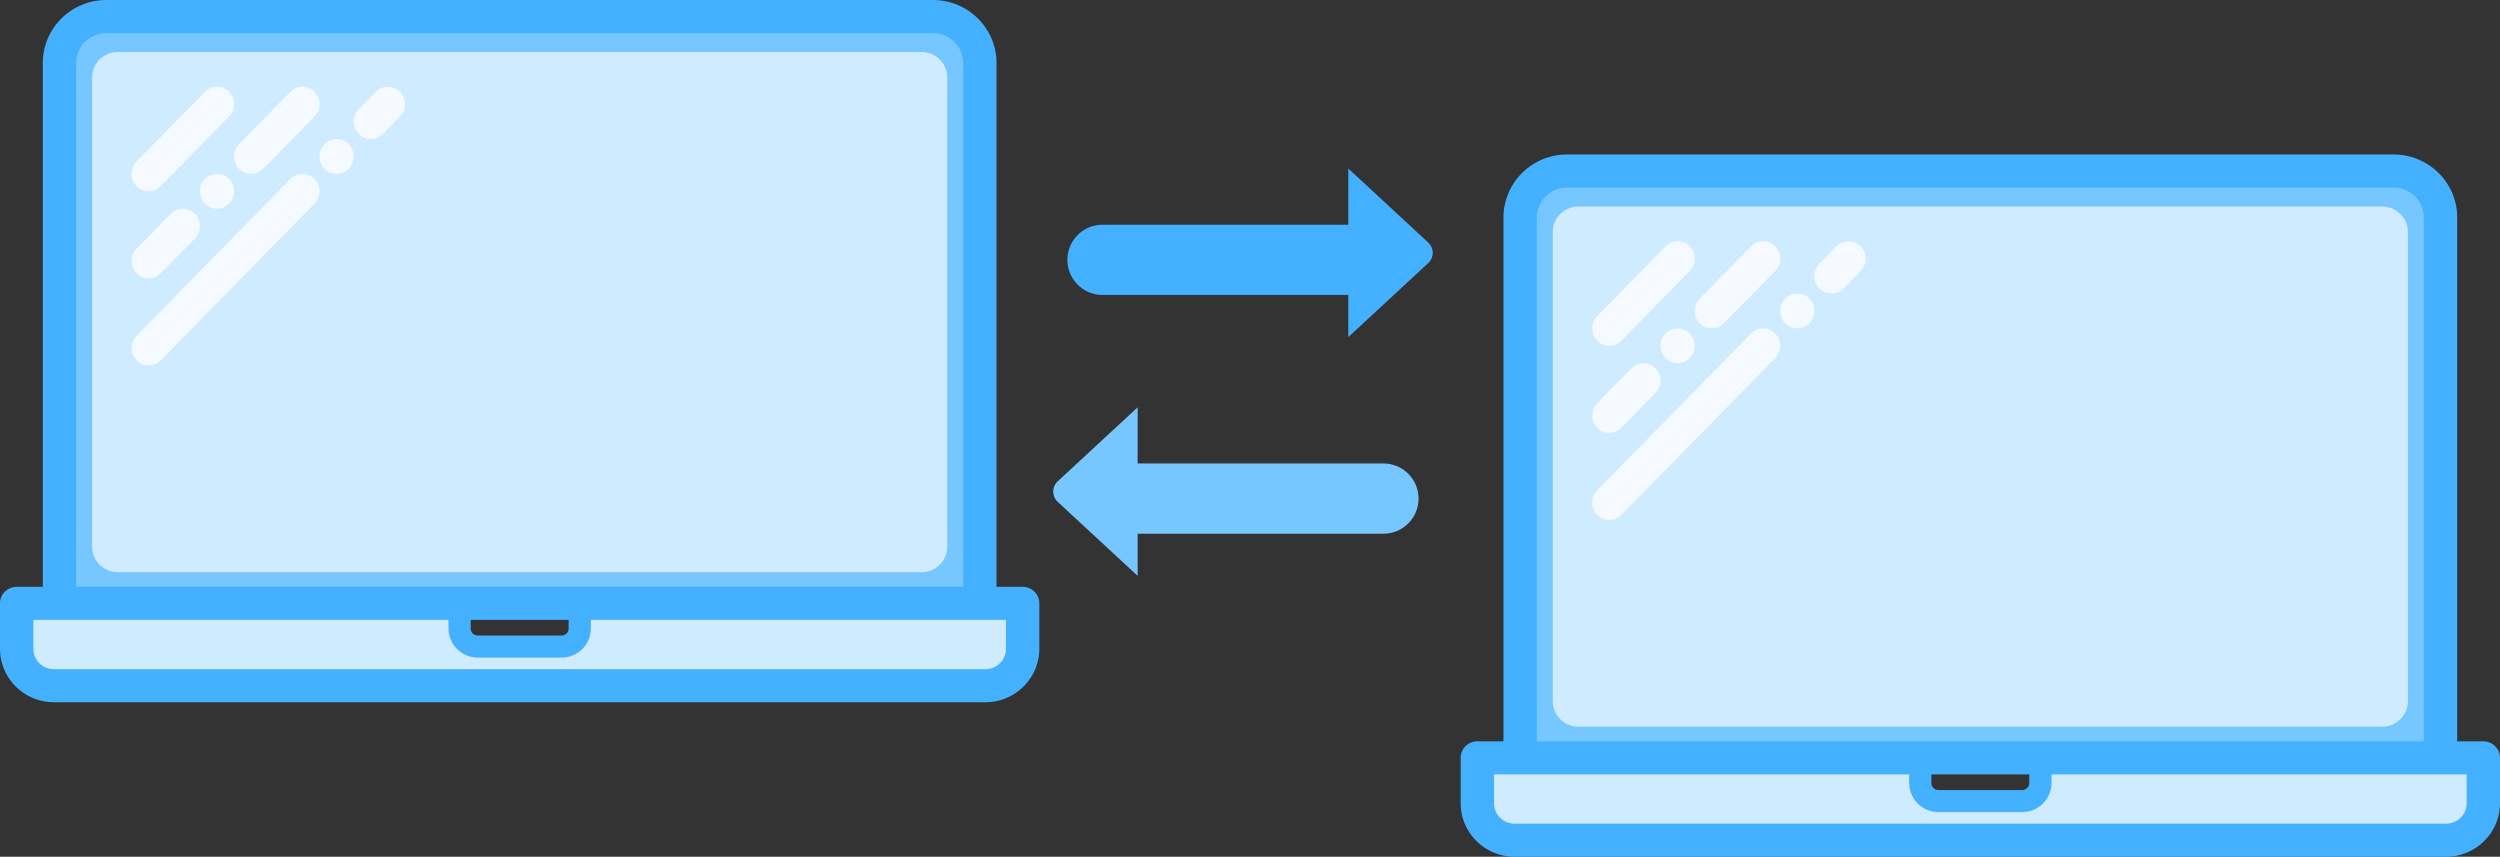 <svg width="178" height="61" xmlns="http://www.w3.org/2000/svg"><rect width="100%" height="100%" fill="#333333" stroke="none"/><g fill="none" fill-rule="evenodd"><path d="M96 21H78.5a2.5 2.5 0 1 1 0-5H96v-4l5.688 5.266a1 1 0 0 1 0 1.468L96 24v-3z" fill="#43B1FF"/><path d="M81 38h17.5a2.5 2.5 0 1 0 0-5H81v-4l-5.688 5.266a1 1 0 0 0 0 1.468L81 41v-3z" fill="#76C6FF"/><path d="M65.856 38.93c0 .134-.11.243-.246.243H8.39a.245.245 0 0 1-.246-.243V5.514c0-.134.11-.243.246-.243h57.22c.136 0 .246.11.246.243V38.93z" fill="#CFEBFF" fill-rule="nonzero"/><path d="M72.812 41.782h-1.86v-37.3c0-2.471-2.03-4.482-4.525-4.482H7.573C5.078 0 3.048 2.01 3.048 4.483v37.299h-1.86c-.656 0-1.188.527-1.188 1.176v3.234C0 48.292 1.725 50 3.844 50h66.312C72.276 50 74 48.291 74 46.192v-3.234c0-.65-.532-1.176-1.188-1.176zm-39.297 2.353h6.97v.616c0 .275-.227.5-.505.5h-5.96a.502.502 0 0 1-.505-.5v-.616z" fill="#43B1FF" fill-rule="nonzero"/><path d="M5.424 4.483c0-1.174.964-2.13 2.149-2.13h58.854c1.185 0 2.15.956 2.15 2.13v37.299H5.423v-37.3z" fill="#76C6FF" fill-rule="nonzero"/><path d="M71.625 46.192c0 .802-.66 1.455-1.47 1.455H3.846c-.81 0-1.469-.653-1.469-1.455v-2.057h29.556v.616a2.08 2.08 0 0 0 2.088 2.068h5.96a2.08 2.08 0 0 0 2.089-2.068v-.616h29.555v2.057zM65.61 3.704H8.39c-1.01 0-1.833.812-1.833 1.81V38.93c0 .999.822 1.81 1.833 1.81h57.22c1.01 0 1.833-.811 1.833-1.81V5.514c0-.998-.822-1.81-1.833-1.81z" fill="#CFEBFF" fill-rule="nonzero"/><path d="M10.584 13.62c.311 0 .623-.122.86-.364l4.867-4.962a1.256 1.256 0 0 0 0-1.755 1.199 1.199 0 0 0-1.72 0l-4.867 4.963a1.256 1.256 0 0 0 0 1.754c.237.242.548.363.86.363zm0 6.202a1.2 1.2 0 0 0 .86-.363l2.434-2.481a1.256 1.256 0 0 0 0-1.754 1.199 1.199 0 0 0-1.72 0l-2.434 2.48a1.256 1.256 0 0 0 0 1.755c.237.242.548.363.86.363zm4.003-7.083c-.22.235-.353.558-.353.88 0 .323.133.646.353.881.23.224.548.36.864.36.317 0 .633-.136.864-.36.22-.235.353-.558.353-.88 0-.323-.134-.646-.353-.881-.45-.46-1.253-.46-1.728 0zm2.437-.724a1.202 1.202 0 0 0 1.721 0l3.65-3.721a1.256 1.256 0 0 0 0-1.755 1.199 1.199 0 0 0-1.72 0l-3.65 3.722a1.256 1.256 0 0 0 0 1.754zm3.651.727L9.724 23.908a1.256 1.256 0 0 0 0 1.754 1.202 1.202 0 0 0 1.72 0l10.951-11.165a1.256 1.256 0 0 0 0-1.755 1.199 1.199 0 0 0-1.72 0zm2.43-2.485c-.22.236-.353.559-.353.881 0 .323.133.645.353.881.23.223.547.36.864.36.316 0 .633-.137.864-.36.219-.236.353-.558.353-.88a1.32 1.32 0 0 0-.353-.882c-.45-.459-1.291-.459-1.728 0zM28.48 6.54a1.199 1.199 0 0 0-1.721 0l-1.217 1.24a1.256 1.256 0 0 0 0 1.754 1.202 1.202 0 0 0 1.72 0l1.218-1.24a1.256 1.256 0 0 0 0-1.755z" opacity=".767" fill="#FFF"/><path d="M169.856 49.93c0 .134-.11.243-.246.243h-57.22a.245.245 0 0 1-.246-.243V16.514c0-.134.11-.243.246-.243h57.22c.136 0 .246.11.246.243V49.93z" fill="#CFEBFF" fill-rule="nonzero"/><path d="M176.812 52.782h-1.86v-37.3c0-2.471-2.03-4.482-4.525-4.482h-58.854c-2.495 0-4.525 2.01-4.525 4.483v37.299h-1.86c-.656 0-1.188.527-1.188 1.176v3.234c0 2.1 1.725 3.808 3.844 3.808h66.312c2.12 0 3.844-1.709 3.844-3.808v-3.234c0-.65-.532-1.176-1.188-1.176zm-39.297 2.353h6.97v.616c0 .275-.227.5-.505.5h-5.96a.502.502 0 0 1-.505-.5v-.616z" fill="#43B1FF" fill-rule="nonzero"/><path d="M109.424 15.483c0-1.174.964-2.13 2.149-2.13h58.854c1.185 0 2.15.956 2.15 2.13v37.299h-63.153v-37.3z" fill="#76C6FF" fill-rule="nonzero"/><path d="M175.625 57.192c0 .802-.66 1.455-1.47 1.455h-66.31c-.81 0-1.469-.653-1.469-1.455v-2.057h29.556v.616a2.08 2.08 0 0 0 2.088 2.068h5.96a2.08 2.08 0 0 0 2.089-2.068v-.616h29.555v2.057zm-6.015-42.488h-57.22c-1.01 0-1.833.812-1.833 1.81V49.93c0 .999.822 1.81 1.833 1.81h57.22c1.01 0 1.833-.811 1.833-1.81V16.514c0-.998-.822-1.81-1.833-1.81z" fill="#CFEBFF" fill-rule="nonzero"/><path d="M114.584 24.62c.311 0 .623-.122.86-.364l4.867-4.962a1.256 1.256 0 0 0 0-1.755 1.199 1.199 0 0 0-1.72 0l-4.867 4.963a1.256 1.256 0 0 0 0 1.754c.237.242.548.363.86.363zm0 6.202a1.2 1.2 0 0 0 .86-.363l2.434-2.481a1.256 1.256 0 0 0 0-1.754 1.199 1.199 0 0 0-1.72 0l-2.434 2.48a1.256 1.256 0 0 0 0 1.755c.237.242.548.363.86.363zm4.003-7.083c-.22.235-.353.558-.353.88 0 .323.133.646.353.881.23.224.548.36.864.36.317 0 .633-.136.864-.36.22-.235.353-.558.353-.88 0-.323-.134-.646-.353-.881-.45-.46-1.253-.46-1.728 0zm2.437-.724a1.202 1.202 0 0 0 1.721 0l3.65-3.721a1.256 1.256 0 0 0 0-1.755 1.199 1.199 0 0 0-1.72 0l-3.65 3.722a1.256 1.256 0 0 0 0 1.754zm3.651.727l-10.951 11.166a1.256 1.256 0 0 0 0 1.754 1.202 1.202 0 0 0 1.72 0l10.951-11.165a1.256 1.256 0 0 0 0-1.755 1.199 1.199 0 0 0-1.72 0zm2.43-2.485c-.22.236-.353.559-.353.881 0 .323.133.645.353.881.23.223.547.36.864.36.316 0 .633-.137.864-.36.219-.236.353-.558.353-.88a1.32 1.32 0 0 0-.353-.882c-.45-.459-1.291-.459-1.728 0zm5.375-3.717a1.199 1.199 0 0 0-1.721 0l-1.217 1.24a1.256 1.256 0 0 0 0 1.754 1.202 1.202 0 0 0 1.72 0l1.218-1.24a1.256 1.256 0 0 0 0-1.755z" opacity=".767" fill="#FFF"/></g></svg>